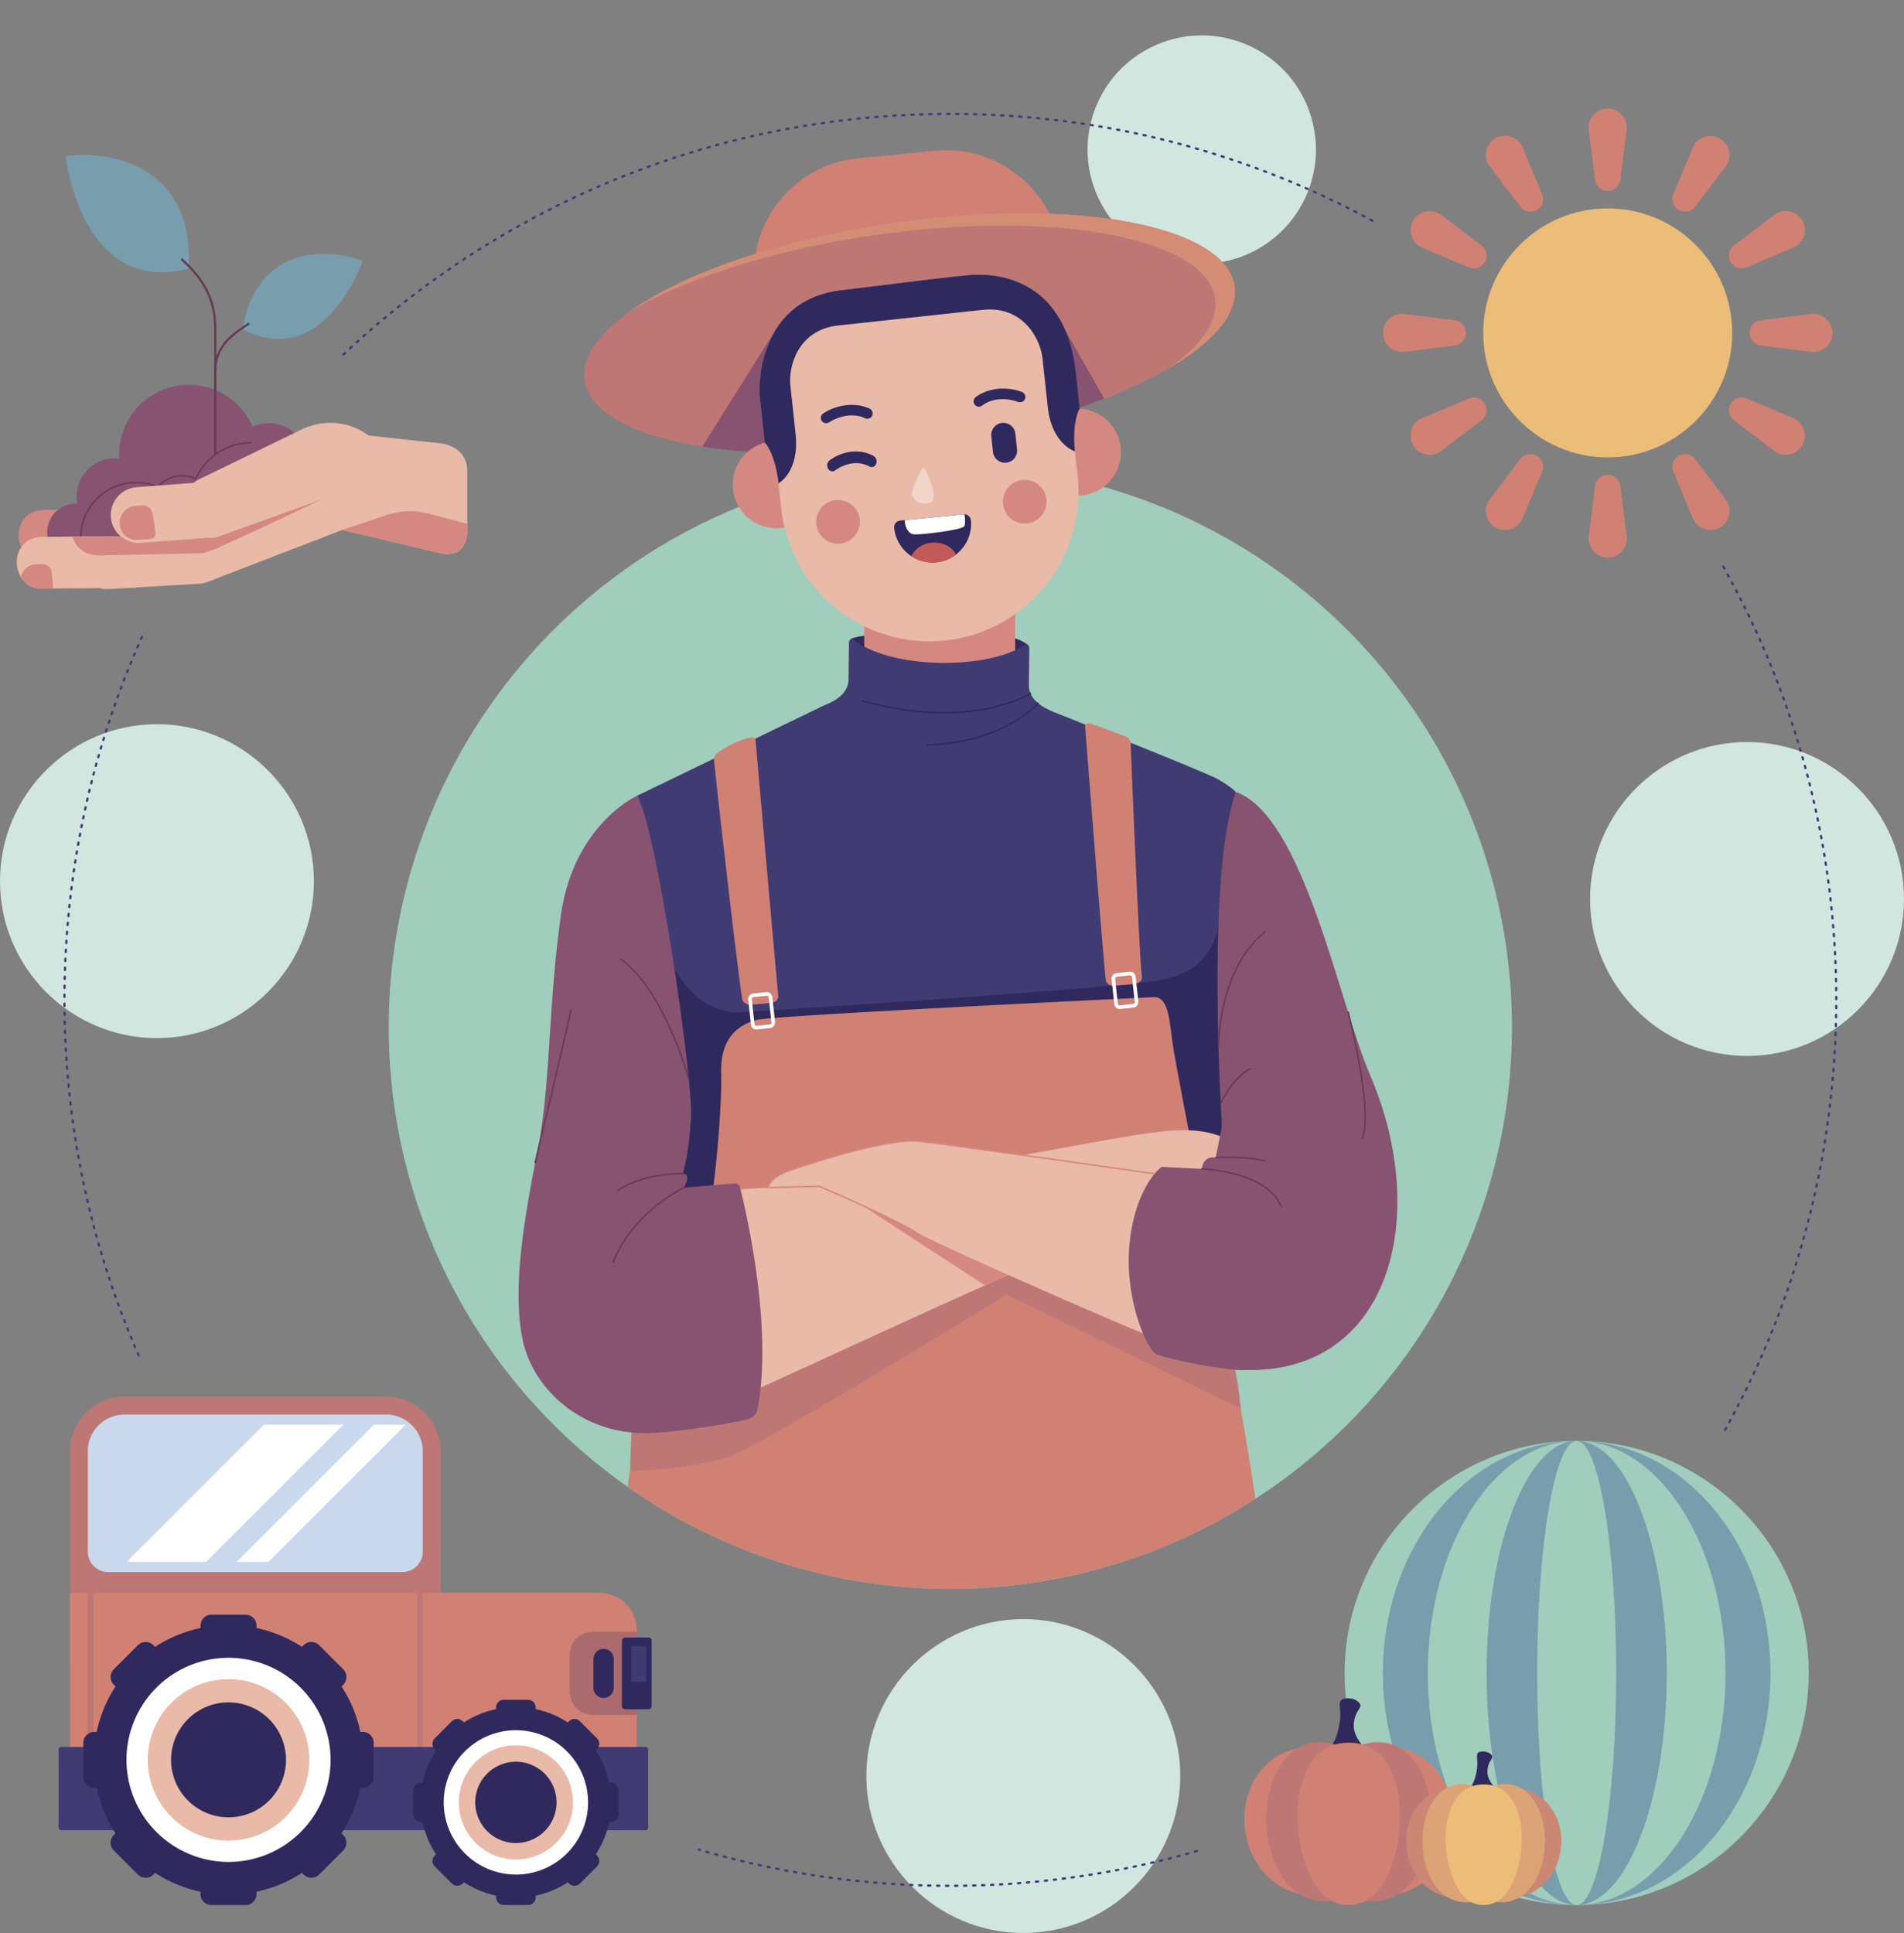 <svg xmlns="http://www.w3.org/2000/svg" width="1800.413" height="1827.79" viewBox="0 0 1800.413 1827.79">
  <rect x="0" y="0" width="1800.413" height="1827.79" fill="#808080" stroke="none"/>
  <g id="agriculture" transform="translate(-41.229 -34.17)">
    <g id="Group_1604" data-name="Group 1604" transform="translate(41.229 34.17)">
      <path id="Path_2385" data-name="Path 2385" d="M189.641,489.8c81.741,0,148.412-66.667,148.412-148.408S271.383,192.982,189.641,192.982,41.229,259.653,41.229,341.394,107.9,489.8,189.641,489.8Z" transform="translate(-41.229 491.806)" fill="#d1e6df" fill-rule="evenodd"/>
      <path id="Path_2386" data-name="Path 2386" d="M379.623,686.041c81.75,0,148.417-66.658,148.417-148.408,0-81.733-66.667-148.408-148.417-148.408s-148.4,66.675-148.4,148.408C231.219,619.383,297.885,686.041,379.623,686.041Z" transform="translate(588.005 1141.749)" fill="#d1e6df" fill-rule="evenodd"/>
      <path id="Path_2387" data-name="Path 2387" d="M538.341,493.716c81.75,0,148.416-66.667,148.416-148.413S620.091,196.891,538.341,196.891c-81.733,0-148.409,66.671-148.409,148.412S456.608,493.716,538.341,493.716Z" transform="translate(1113.655 504.752)" fill="#d1e6df" fill-rule="evenodd"/>
      <circle id="Ellipse_169" data-name="Ellipse 169" cx="107.958" cy="107.958" r="107.958" transform="translate(994.914 198.898) rotate(-67.099)" fill="#d1e6df"/>
    </g>
    <g id="Group_1612" data-name="Group 1612" transform="translate(1349.059 136.524)">
      <path id="Path_2388" data-name="Path 2388" d="M484.224,315.331c64.847,0,117.737-52.886,117.737-117.733S549.071,79.869,484.224,79.869,366.5,132.755,366.5,197.6,419.386,315.331,484.224,315.331Z" transform="translate(-271.801 14.83)" fill="#ecbd78" fill-rule="evenodd"/>
      <g id="Group_1611" data-name="Group 1611">
        <g id="Group_1605" data-name="Group 1605" transform="translate(194.365)">
          <path id="Path_2389" data-name="Path 2389" d="M419.66,125.078a12.032,12.032,0,0,1-23.983,0l-5.8-46.1h0a17.857,17.857,0,0,1-.263-3.023,18.052,18.052,0,0,1,36.1,0,18.764,18.764,0,0,1-.242,3.023h0Z" transform="translate(-389.61 -57.907)" fill="#d08174" fill-rule="evenodd"/>
          <path id="Path_2390" data-name="Path 2390" d="M419.66,149.349a12.031,12.031,0,0,0-23.983,0l-5.8,46.095h0a18.048,18.048,0,1,0,35.841,3.018,18.79,18.79,0,0,0-.242-3.018h0Z" transform="translate(-389.61 208.343)" fill="#d08174" fill-rule="evenodd"/>
        </g>
        <g id="Group_1606" data-name="Group 1606" transform="translate(97.181 26.035)">
          <path id="Path_2391" data-name="Path 2391" d="M429.9,130.534a12.036,12.036,0,0,1-20.779-11.991l18.024-42.826h0a18.864,18.864,0,0,1,1.289-2.742A18.053,18.053,0,0,1,459.7,91.024a18.4,18.4,0,0,1-1.733,2.488v0Z" transform="translate(-231.636 -63.945)" fill="#d08174" fill-rule="evenodd"/>
          <path id="Path_2392" data-name="Path 2392" d="M420.067,150.936A12.03,12.03,0,0,0,399.3,138.944l-28.079,37.018h0a18.445,18.445,0,0,0-1.733,2.492,18.051,18.051,0,1,0,32.568,15.3h0Z" transform="translate(-367.072 167.254)" fill="#d08174" fill-rule="evenodd"/>
        </g>
        <g id="Group_1607" data-name="Group 1607" transform="translate(26.034 97.185)">
          <path id="Path_2393" data-name="Path 2393" d="M437.563,133.445a12.036,12.036,0,0,1-12-20.775L462.585,84.6v0a17.636,17.636,0,0,1,2.492-1.733,18.049,18.049,0,1,1,18.05,31.261,18.372,18.372,0,0,1-2.737,1.293h0Z" transform="translate(-119.375 -80.446)" fill="#d08174" fill-rule="evenodd"/>
          <path id="Path_2394" data-name="Path 2394" d="M417.163,143.267a12.033,12.033,0,0,0-12-20.771l-42.823,18.02h0a18.51,18.51,0,0,0-2.747,1.289,18.053,18.053,0,1,0,18.058,31.266,18.948,18.948,0,0,0,2.484-1.729h0Z" transform="translate(-350.572 54.992)" fill="#d08174" fill-rule="evenodd"/>
        </g>
        <g id="Group_1608" data-name="Group 1608" transform="translate(0 194.378)">
          <path id="Path_2395" data-name="Path 2395" d="M435.964,133.031a12.035,12.035,0,0,1,0-23.987l46.1-5.808h0a18.342,18.342,0,0,1,3.023-.25,18.05,18.05,0,1,1-3.023,35.845h0Z" transform="translate(-78.284 -102.986)" fill="#d08174" fill-rule="evenodd"/>
          <path id="Path_2396" data-name="Path 2396" d="M411.7,133.031a12.034,12.034,0,0,0,0-23.987l-46.1-5.808h0a18.382,18.382,0,0,0-3.023-.25,18.05,18.05,0,1,0,3.023,35.845h0Z" transform="translate(-344.534 -102.986)" fill="#d08174" fill-rule="evenodd"/>
        </g>
        <g id="Group_1609" data-name="Group 1609" transform="translate(26.034 97.184)">
          <path id="Path_2397" data-name="Path 2397" d="M425.563,143.267a12.034,12.034,0,0,1,12-20.771l42.826,18.02h0a18.8,18.8,0,0,1,2.737,1.289,18.051,18.051,0,1,1-20.542,29.537h0Z" transform="translate(-119.375 54.993)" fill="#d08174" fill-rule="evenodd"/>
          <path id="Path_2398" data-name="Path 2398" d="M405.167,133.446a12.035,12.035,0,0,0,12-20.775L380.14,84.6v0a18.63,18.63,0,0,0-2.484-1.733,18.051,18.051,0,1,0-15.312,32.555h0Z" transform="translate(-350.572 -80.445)" fill="#d08174" fill-rule="evenodd"/>
        </g>
        <g id="Group_1610" data-name="Group 1610" transform="translate(97.181 26.035)">
          <path id="Path_2399" data-name="Path 2399" d="M409.121,150.936a12.037,12.037,0,0,1,20.779-12l28.07,37.022h0a18.474,18.474,0,0,1,1.733,2.492A18.052,18.052,0,0,1,428.434,196.5a19.073,19.073,0,0,1-1.289-2.742h0Z" transform="translate(-231.636 167.254)" fill="#d08174" fill-rule="evenodd"/>
          <path id="Path_2400" data-name="Path 2400" d="M399.3,130.534a12.03,12.03,0,0,0,20.767-11.991L402.056,75.717h0a18.056,18.056,0,1,0-32.568,15.307,19.176,19.176,0,0,0,1.733,2.488h0Z" transform="translate(-367.072 -63.945)" fill="#d08174" fill-rule="evenodd"/>
        </g>
      </g>
    </g>
    <g id="Group_1613" data-name="Group 1613" transform="translate(96.617 1354.821)">
      <path id="Path_2401" data-name="Path 2401" d="M355.575,340.448H108.019a51.6,51.6,0,0,0-51.446,51.437V590.717a51.6,51.6,0,0,0,51.446,51.445H355.575a51.594,51.594,0,0,0,51.446-51.445V391.885a51.592,51.592,0,0,0-51.446-51.437Zm0,16.868a34.724,34.724,0,0,1,34.577,34.569v95.2a19.258,19.258,0,0,1-19.21,19.209H92.647a19.26,19.26,0,0,1-19.205-19.209v-95.2a34.724,34.724,0,0,1,34.577-34.569Zm32.542,245.021A34.758,34.758,0,0,1,355.575,625.3H108.019a34.768,34.768,0,0,1-32.547-22.966Z" transform="translate(-45.799 -340.448)" fill="#be7775" fill-rule="evenodd"/>
      <path id="Path_2402" data-name="Path 2402" d="M557.4,383.473H56.573V554.467a35.254,35.254,0,0,0,35.155,35.155H557.4a35.252,35.252,0,0,0,35.147-35.155V418.633A35.253,35.253,0,0,0,557.4,383.473Z" transform="translate(-45.799 -197.952)" fill="#d08174" fill-rule="evenodd"/>
      <path id="Path_2403" data-name="Path 2403" d="M377.2,381.893H371.97V594.855H377.2V381.893Zm-311.485,0H60.485V589.517a34.773,34.773,0,0,0,5.226,2.726Z" transform="translate(-32.842 -203.185)" fill="#be7775" fill-rule="evenodd"/>
      <path id="Path_2404" data-name="Path 2404" d="M229.624,470.713V392H188.173a22.089,22.089,0,0,0-22.021,22.029v34.664a22.088,22.088,0,0,0,22.021,22.021Z" transform="translate(317.119 -169.715)" fill="#ab6a6e" fill-rule="evenodd"/>
      <path id="Rectangle_425" data-name="Rectangle 425" d="M2.5,0H555.019a2.5,2.5,0,0,1,2.5,2.5V76.212a2.5,2.5,0,0,1-2.5,2.5H2.5a2.5,2.5,0,0,1-2.5-2.5V2.5A2.5,2.5,0,0,1,2.5,0Z" transform="translate(0 331.218)" fill="#413b73"/>
      <path id="Path_2405" data-name="Path 2405" d="M210.2,415.815A89.7,89.7,0,0,0,179.826,428.4l-1.155-1.147a7.308,7.308,0,0,0-10.31,0L152.2,443.416a7.3,7.3,0,0,0,0,10.306l1.156,1.146a89.646,89.646,0,0,0-12.6,30.387h-1.613a7.3,7.3,0,0,0-7.287,7.291v22.849a7.3,7.3,0,0,0,7.287,7.292h1.617a89.69,89.69,0,0,0,12.6,30.377l-1.156,1.147a7.319,7.319,0,0,0,0,10.318l16.166,16.157a7.315,7.315,0,0,0,10.31,0l1.155-1.16a89.37,89.37,0,0,0,30.369,12.6v1.626a7.311,7.311,0,0,0,7.291,7.283h22.858a7.311,7.311,0,0,0,7.291-7.283v-1.626a89.426,89.426,0,0,0,30.374-12.6l1.155,1.16a7.31,7.31,0,0,0,10.306,0l16.161-16.157a7.308,7.308,0,0,0,0-10.309l-1.147-1.156a89.591,89.591,0,0,0,12.591-30.377H318.7a7.307,7.307,0,0,0,7.287-7.292V492.546a7.309,7.309,0,0,0-7.287-7.291h-1.626a89.513,89.513,0,0,0-12.591-30.378l1.151-1.155a7.3,7.3,0,0,0,0-10.306L289.47,427.251a7.3,7.3,0,0,0-10.306,0l-1.155,1.147a89.721,89.721,0,0,0-30.374-12.582V414.19a7.308,7.308,0,0,0-7.291-7.283H217.487a7.309,7.309,0,0,0-7.291,7.283Z" transform="translate(203.52 -120.34)" fill="#30295e" fill-rule="evenodd"/>
      <path id="Path_2406" data-name="Path 2406" d="M206.777,550.085a68.247,68.247,0,1,0-68.241-68.249A68.379,68.379,0,0,0,206.777,550.085Z" transform="translate(225.657 -98.207)" fill="#fff" fill-rule="evenodd"/>
      <path id="Path_2407" data-name="Path 2407" d="M195.837,416.893a54,54,0,1,0,54.007,54A54,54,0,0,0,195.837,416.893Z" transform="translate(236.596 -87.268)" fill="#e9baa8" fill-rule="evenodd"/>
      <path id="Path_2408" data-name="Path 2408" d="M183.881,497.373a38.435,38.435,0,1,0-38.432-38.436A38.508,38.508,0,0,0,183.881,497.373Z" transform="translate(248.553 -75.308)" fill="#30295e" fill-rule="evenodd"/>
      <path id="Path_2409" data-name="Path 2409" d="M170.308,400.849a126.812,126.812,0,0,0-42.96,17.812l-1.63-1.625a10.321,10.321,0,0,0-14.579,0L88.283,439.893a10.326,10.326,0,0,0,0,14.57l1.634,1.635A126.389,126.389,0,0,0,72.1,499.057h-2.29a10.333,10.333,0,0,0-10.306,10.305v32.331a10.327,10.327,0,0,0,10.306,10.3H72.1a126.881,126.881,0,0,0,17.813,42.968l-1.634,1.625a10.337,10.337,0,0,0,0,14.579L111.14,634.02a10.337,10.337,0,0,0,14.579,0l1.63-1.634a126.654,126.654,0,0,0,42.96,17.813v2.294a10.337,10.337,0,0,0,10.31,10.306h32.322a10.336,10.336,0,0,0,10.305-10.306V650.2a126.689,126.689,0,0,0,42.96-17.813l1.634,1.634a10.332,10.332,0,0,0,14.574,0l22.858-22.854a10.33,10.33,0,0,0,0-14.579l-1.63-1.625a126.64,126.64,0,0,0,17.813-42.968h2.285a10.33,10.33,0,0,0,10.31-10.3V509.362a10.337,10.337,0,0,0-10.31-10.305h-2.294A126.713,126.713,0,0,0,303.638,456.1l1.634-1.635a10.319,10.319,0,0,0,0-14.57l-22.858-22.857a10.316,10.316,0,0,0-14.574,0l-1.634,1.625a126.812,126.812,0,0,0-42.96-17.812v-2.281a10.331,10.331,0,0,0-10.305-10.31H180.618a10.332,10.332,0,0,0-10.31,10.31Z" transform="translate(-36.075 -182.104)" fill="#30295e" fill-rule="evenodd"/>
      <path id="Path_2410" data-name="Path 2410" d="M165.471,590.727a96.507,96.507,0,1,0-96.51-96.513A96.7,96.7,0,0,0,165.471,590.727Z" transform="translate(-4.771 -150.793)" fill="#fff" fill-rule="evenodd"/>
      <path id="Path_2411" data-name="Path 2411" d="M150,402.381a76.369,76.369,0,1,0,76.373,76.369A76.371,76.371,0,0,0,150,402.381Z" transform="translate(10.699 -135.33)" fill="#e9baa8" fill-rule="evenodd"/>
      <path id="Path_2412" data-name="Path 2412" d="M133.087,516.189a54.35,54.35,0,1,0-54.348-54.356A54.461,54.461,0,0,0,133.087,516.189Z" transform="translate(27.614 -118.413)" fill="#30295e" fill-rule="evenodd"/>
      <path id="Rectangle_426" data-name="Rectangle 426" d="M3.258,0h21.6a3.258,3.258,0,0,1,3.258,3.258V64.67a3.26,3.26,0,0,1-3.26,3.26H3.26A3.26,3.26,0,0,1,0,64.67V3.258A3.258,3.258,0,0,1,3.258,0Z" transform="translate(532.692 227.681)" fill="#30295e"/>
      <rect id="Rectangle_427" data-name="Rectangle 427" width="14.052" height="33.948" rx="1.629" transform="translate(541.594 235.766)" fill="#413b73"/>
      <path id="Path_2413" data-name="Path 2413" d="M180.965,395.749h0a9.622,9.622,0,0,1,9.594,9.6v27.187a9.617,9.617,0,0,1-9.594,9.589h0a9.62,9.62,0,0,1-9.6-9.589V405.347A9.625,9.625,0,0,1,180.965,395.749Z" transform="translate(334.391 -157.295)" fill="#30295e" fill-rule="evenodd"/>
      <path id="Path_2414" data-name="Path 2414" d="M377.2,474.132a19.259,19.259,0,0,1-19.21,19.21H79.69a19.261,19.261,0,0,1-19.205-19.21v-95.2A34.725,34.725,0,0,1,95.062,344.36H342.619A34.725,34.725,0,0,1,377.2,378.929v95.2Z" transform="translate(-32.842 -327.492)" fill="#cad8ee" fill-rule="evenodd"/>
      <path id="Path_2415" data-name="Path 2415" d="M69.125,475.86a9.447,9.447,0,0,0,3.092.513h71.509L273.511,346.584H198.392L69.125,475.86Zm103.5.513L302.418,346.584h30.046L202.679,476.373Z" transform="translate(-4.227 -320.126)" fill="#fff" fill-rule="evenodd"/>
    </g>
    <g id="Group_1617" data-name="Group 1617" transform="translate(1217.828 1396.642)">
      <g id="Group_1614" data-name="Group 1614" transform="translate(94.861)">
        <path id="Path_2416" data-name="Path 2416" d="M555.525,789.02c120.872,0,219.438-98.575,219.438-219.435S676.4,350.147,555.525,350.147,336.1,448.722,336.1,569.585,434.666,789.02,555.525,789.02Z" transform="translate(-336.099 -350.147)" fill="#a0cdbc" fill-rule="evenodd"/>
        <path id="Path_2417" data-name="Path 2417" d="M527.73,350.149c101.206,0,183.249,98.239,183.249,219.43S628.936,789.013,527.73,789.013,344.491,690.766,344.491,569.579,426.538,350.149,527.73,350.149Z" transform="translate(-308.305 -350.141)" fill="#789eae" fill-rule="evenodd"/>
        <path id="Path_2418" data-name="Path 2418" d="M495.082,789.02c77.524,0,140.746-98.575,140.746-219.435S572.606,350.147,495.082,350.147,354.349,448.722,354.349,569.585,417.571,789.02,495.082,789.02Z" transform="translate(-275.656 -350.147)" fill="#a0cdbc" fill-rule="evenodd"/>
        <path id="Path_2419" data-name="Path 2419" d="M452.417,789.02c46.926,0,85.2-98.575,85.2-219.435s-38.277-219.438-85.2-219.438-85.186,98.575-85.186,219.438S405.5,789.02,452.417,789.02Z" transform="translate(-232.992 -350.147)" fill="#789eae" fill-rule="evenodd"/>
        <path id="Path_2420" data-name="Path 2420" d="M415.681,350.149c20.641,0,37.367,98.239,37.367,219.43s-16.727,219.434-37.367,219.434-37.358-98.248-37.358-219.434S395.049,350.149,415.681,350.149Z" transform="translate(-196.256 -350.141)" fill="#a0cdbc" fill-rule="evenodd"/>
      </g>
      <g id="Group_1615" data-name="Group 1615" transform="translate(0 243.369)">
        <path id="Path_2421" data-name="Path 2421" d="M370.821,454.938s-12.018-10.771-11.776-22.677,6.244-15.514,6.317-18.606-6.029-8.236-14.587-6.83-3.156,8.421-4.808,20.71c-1.651,12.272-4.782,22.849-13.164,29.222S370.821,454.938,370.821,454.938Z" transform="translate(-255.514 -406.588)" fill="#30295e" fill-rule="evenodd"/>
        <path id="Path_2422" data-name="Path 2422" d="M412.94,425.364a36.473,36.473,0,0,0-8.262-3.631c-61.789-19.611-97.26,29.545-89.529,76.092,7.05,42.473,42.857,71.216,97.791,56.831,54.938,14.384,90.753-14.359,97.8-56.831,7.731-46.547-27.739-95.7-89.542-76.092A36.864,36.864,0,0,0,412.94,425.364Z" transform="translate(-314.099 -371.093)" fill="#d08174" fill-rule="evenodd"/>
        <path id="Path_2423" data-name="Path 2423" d="M396.961,424.812a26.069,26.069,0,0,1,6.528-3.876c48.79-20.934,76.791,31.533,70.685,81.194-5.566,45.318-33.839,75.98-77.213,60.63-43.361,15.351-71.634-15.312-77.209-60.63-6.1-49.661,21.913-102.128,70.694-81.194A25.509,25.509,0,0,1,396.961,424.812Z" transform="translate(-298.12 -374.725)" fill="#be7775" fill-rule="evenodd"/>
        <path id="Path_2424" data-name="Path 2424" d="M346.808,556.656c-30.469-36.712-32.978-140.888,27.411-140.323,58.711-.547,57.987,97.859,29.916,137.093C389.9,573.321,362.827,575.974,346.808,556.656Z" transform="translate(-275.379 -374.321)" fill="#d08174" fill-rule="evenodd"/>
      </g>
      <g id="Group_1616" data-name="Group 1616" transform="translate(152.966 293.653)">
        <path id="Path_2425" data-name="Path 2425" d="M391.707,454.167s-8.93-8-8.745-16.847,4.631-11.522,4.7-13.82-4.489-6.114-10.84-5.075-2.35,6.265-3.579,15.385-3.554,16.976-9.776,21.711S391.707,454.167,391.707,454.167Z" transform="translate(-306.061 -418.249)" fill="#30295e" fill-rule="evenodd"/>
        <path id="Path_2426" data-name="Path 2426" d="M423,432.2a27.089,27.089,0,0,0-6.14-2.7c-45.9-14.57-72.242,21.948-66.507,56.516,5.239,31.551,31.835,52.9,72.647,42.206,40.8,10.693,67.4-10.655,72.635-42.206,5.744-34.568-20.6-71.086-66.507-56.516A26.465,26.465,0,0,0,423,432.2Z" transform="translate(-349.575 -391.878)" fill="#ca8874" fill-rule="evenodd"/>
        <path id="Path_2427" data-name="Path 2427" d="M411.128,431.788a18.568,18.568,0,0,1,4.842-2.877c36.237-15.557,57.038,23.41,52.5,60.3-4.126,33.668-25.139,56.452-57.339,45.039-32.223,11.413-53.219-11.371-57.354-45.039-4.532-36.888,16.269-75.855,52.5-60.3A18.767,18.767,0,0,1,411.128,431.788Z" transform="translate(-337.702 -394.577)" fill="#dba376" fill-rule="evenodd"/>
        <path id="Path_2428" data-name="Path 2428" d="M373.869,529.725c-22.637-27.281-24.491-104.659,20.374-104.236,43.6-.405,43.067,72.686,22.215,101.835C405.881,542.1,385.77,544.067,373.869,529.725Z" transform="translate(-320.817 -394.28)" fill="#ecbd78" fill-rule="evenodd"/>
      </g>
    </g>
    <g id="Group_1619" data-name="Group 1619" transform="translate(188.872 176.217)">
      <circle id="Ellipse_170" data-name="Ellipse 170" cx="531.05" cy="531.05" r="531.05" transform="translate(0 829.269) rotate(-45)" fill="#a0cdbc"/>
      <g id="Group_1618" data-name="Group 1618" transform="translate(342.723 0)">
        <path id="Path_2429" data-name="Path 2429" d="M305.045,74.742l73.066-7.115c59.694-5.812,113.3,38.273,119.117,97.976l17.2,176.612c5.812,59.694-38.277,113.3-97.98,119.117l-73.062,7.111c-59.7,5.817-113.3-38.273-119.117-97.976l-17.2-176.612C201.253,134.161,245.342,80.555,305.045,74.742Z" transform="translate(15.952 -67.113)" fill="#d08174" fill-rule="evenodd"/>
        <path id="Path_2430" data-name="Path 2430" d="M479.1,87.7c-169.933,21.323-308.614,86.446-309.748,145.45s135.705,89.542,305.643,68.219,308.618-86.445,309.743-145.45S649.033,66.372,479.1,87.7Z" transform="translate(-107.286 -21.439)" fill="#be7775" fill-rule="evenodd"/>
        <path id="Path_2431" data-name="Path 2431" d="M195.234,217.483c52.717,8.374,120.247,8.9,194.015-.353,69.8-8.762,134.312-24.914,186.2-44.991l-36.889-64.588L495.146,126,264.975,106.339Z" transform="translate(-21.541 62.803)" fill="#875371" fill-rule="evenodd"/>
        <path id="Path_2432" data-name="Path 2432" d="M228.128,176.593s13.122-4.7,31.659-2.669,112.4,0,112.4,0,13.785,2.432,20.9,7.908l-.815,11.056s-60.668,20.783-62.337,20.783-80.056-5.579-80.056-5.579S226.455,195.259,228.128,176.593Z" transform="translate(87.117 284.953)" fill="#30295e" fill-rule="evenodd"/>
        <rect id="Rectangle_428" data-name="Rectangle 428" width="142.719" height="102.265" transform="translate(326.844 427.863)" fill="#d58881"/>
        <path id="Path_2433" data-name="Path 2433" d="M574.457,243.691s142.9,56.577,155.023,63.368,17.6,12.406,17.6,12.406-20.473,92.9-13.031,217.179c5.028,84.092-6.442,190.333-14.384,250.234H209.715c8.408-61.315,16.372-120.32,18.554-140.741,4.971-46.513-33.284-286.467-47.289-323.222l176.047-85.066c11.065-4.178,23.608-11.707,23.755-24.643.237-20.387.181-15.7.414-36.1,0,0,1.125-2.643,2.8-2.958,33.832,29.394,129.061,30.623,164.962,5.239,1.669.358,2.729,3.031,2.729,3.031-.228,20.382-.176,15.708-.414,36.095C551.12,231.449,563.491,239.258,574.457,243.691Z" transform="translate(-68.749 287.395)" fill="#413b73" fill-rule="evenodd"/>
        <path id="Path_2434" data-name="Path 2434" d="M710.283,238.709c-1.044,27.329-1.026,57.983.944,90.839,4.239,70.828-3.234,157.36-10.435,218.7C587.1,556.6,427.575,555.95,375.884,542.739c-64.821-16.549-142.673-17.015-180.584-24.768,4.847-35.987,8.723-65.641,10.146-78.929,2.566-24.009-6.39-99.563-17.575-172.1,22.344,55.848,64.11,53.933,64.11,53.933s347.718-21.629,400.79-30.7,54.956-53.493,54.956-53.493Z" transform="translate(-45.927 494.489)" fill="#30295e" fill-rule="evenodd"/>
        <path id="Path_2435" data-name="Path 2435" d="M676.235,252.838s-356.8,17.174-374.595,21.409-35.686,17.334-34.293,51.062S254.68,605.424,184.99,620.641c0,0-3.3,55.852-3.523,74.484-.03,2.626-.988,10.038-2.6,20.8A531.19,531.19,0,0,0,772.5,727.2c-11.017-75.532-37.156-214.652-37.156-214.652S699.317,328.5,695.173,302.731,691.327,252.342,676.235,252.838Z" transform="translate(-75.747 547.971)" fill="#d08174" fill-rule="evenodd"/>
        <path id="Path_2436" data-name="Path 2436" d="M212.855,441.934c-8.593,12.9-18.481,21.577-29.864,24.061,0,0-3.3,55.853-3.519,74.484a20.88,20.88,0,0,0,1.022,6.062c22.513-1.4,64.757-3.631,95.63-15.174S535.335,379.411,535.335,379.411L756.658,487.3c-4.42-46.66-20.279-101.339-22.375-120.8l-211.7-66.977Z" transform="translate(-73.748 702.618)" fill="#be7775" fill-rule="evenodd"/>
        <path id="Path_2437" data-name="Path 2437" d="M198.259,339.16l10.081-.22s49.7-4.36,87.411-3.907c37.7.474,252.4-40.964,296.4-48s66.266-7.343,89.6,3.411-.944,78.339-.944,78.339l-44.029,48.277-15.579-7.6s-71.082-15.575-86.174-14.863S248.8,522.585,232.763,528.618,198.259,339.16,198.259,339.16Z" transform="translate(-11.523 644.622)" fill="#e9baa8" fill-rule="evenodd"/>
        <path id="Path_2438" data-name="Path 2438" d="M378.905,365.406c-9.8,4.264-20.607,9.047-32.085,14.173L230.174,303.6l20.382-6.735L398.628,348.7Z" transform="translate(94.178 693.808)" fill="#d58881" fill-rule="evenodd"/>
        <path id="Path_2439" data-name="Path 2439" d="M267.183,208.653S207,235.667,194.919,322.022s-9.581,157.8-21.37,218.641-24.768,128.349-15.372,179.458,58.793,93.819,122.032,91.215c26.316-.841,89.58-11.107,94.276-14.156s5.925-6.3,5.925-6.3c17.222-82.237-15.075-208.478-16.144-211.974a4.93,4.93,0,0,0-4.506-3.536c-5.614.284-32.753,2.634-43.852,3.6-2,.1-3.6.233-4.747.41,0,0,7.994-13.009-.884-13.389,0,0,5.679-17.761,7.749-53.226S285.685,240.729,267.183,208.653Z" transform="translate(-154.952 401.659)" fill="#875371" fill-rule="evenodd"/>
        <path id="Path_2440" data-name="Path 2440" d="M583.14,316.4s-197.715-28.222-229.611-31.7-106.755,22.154-123.873,27.9-20.132,15.876-20.132,15.876l48.919-1.28S314.821,350.989,349.2,370c34.379,19.033,226.812,101.969,233.883,103.823S583.14,316.4,583.14,316.4Z" transform="translate(25.786 652.46)" fill="#e9baa8" fill-rule="evenodd"/>
        <path id="Path_2441" data-name="Path 2441" d="M390.143,207.851c64.123,22.784,97.178,198.715,126.7,267.267,58.271,135.274,18.343,283.367-118.634,279.232l.017.06c-12.651,1.212-74.626-9.978-83.884-15.411s-30.671-54.719-24.487-107.177,29.856-69.5,29.856-69.5l38.109,1.9s.983-12.742,13.151-10.664l5.955-29.368S361.3,286.76,390.143,207.851Z" transform="translate(288.188 399.003)" fill="#875371" fill-rule="evenodd"/>
        <path id="Path_2442" data-name="Path 2442" d="M322.31,211.224s7.387,187,10.534,220.745c0,0,1.272,5.338-4.95,6.821s-22.646,2.178-22.646,2.178-4.656-.276-6.166-4.286-19.917-242.727-19.917-242.727,3.127-1.311,4.455-1.186,35.12,13.048,35.12,13.048A8.076,8.076,0,0,1,322.31,211.224Z" transform="translate(256.432 349.023)" fill="#d08174" fill-rule="evenodd"/>
        <path id="Path_2443" data-name="Path 2443" d="M237.107,196.943c.531,6.451,18.356,209.31,21.478,242.615,0,0,1.268,5.338-4.955,6.822s-22.646,2.182-22.646,2.182-4.821-.707-6.162-4.294c-1.346-3.571-18.532-146.99-27.053-228.313.776-1.19.59-2.881,2.19-4.295,7.6-6.7,24.41-14.656,33.267-15.76C234.443,195.749,236.193,196.836,237.107,196.943Z" transform="translate(-13.142 359.375)" fill="#d08174" fill-rule="evenodd"/>
        <path id="Path_2444" data-name="Path 2444" d="M210.01,253.1l12.4-1.346a5.23,5.23,0,0,1,5.7,4.614l2.565,23.581a5.219,5.219,0,0,1-4.622,5.744l-12.449,1.354a5.22,5.22,0,0,1-5.7-4.614c-.781-7.873-1.755-15.756-2.574-23.629a5.242,5.242,0,0,1,4.623-5.7l.056-.008Zm12.634,2.082-12.367,1.354a1.779,1.779,0,0,0-1.522,1.889c.75,7.839,1.656,15.846,2.583,23.681a1.755,1.755,0,0,0,1.889,1.513l12.466-1.345a1.776,1.776,0,0,0,1.186-.655,1.8,1.8,0,0,0,.379-1.307L224.683,256.7a1.782,1.782,0,0,0-.651-1.142,1.761,1.761,0,0,0-1.242-.38Z" transform="translate(11.818 544.33)" fill="#fff" fill-rule="evenodd"/>
        <path id="Path_2445" data-name="Path 2445" d="M289.683,248.619l12.4-1.35a5.2,5.2,0,0,1,3.782,1.13,5.259,5.259,0,0,1,1.922,3.488l2.566,23.577a5.241,5.241,0,0,1-4.623,5.743l-12.449,1.354a5.23,5.23,0,0,1-5.7-4.613c-.776-7.874-1.75-15.752-2.569-23.625a5.211,5.211,0,0,1,4.618-5.7l.056-.009Zm12.633,2.083-12.362,1.354a1.764,1.764,0,0,0-1.138.647,1.826,1.826,0,0,0-.4,1.237c.759,7.848,1.669,15.846,2.587,23.681a1.781,1.781,0,0,0,1.893,1.522l12.465-1.354a1.727,1.727,0,0,0,1.177-.66,1.754,1.754,0,0,0,.389-1.3l-2.574-23.612a1.787,1.787,0,0,0-1.889-1.526Z" transform="translate(275.701 529.467)" fill="#fff" fill-rule="evenodd"/>
        <path id="Path_2446" data-name="Path 2446" stroke="#30295e" d="M389.739,186.223s-55.623,36.052-159.528,6.942" fill="none" transform="translate(94.3 327.373)" stroke-linecap="round" stroke-linejoin="round" stroke-width="1.417" fill-rule="evenodd"/>
        <path id="Path_2447" data-name="Path 2447" stroke="#d58881" d="M575.128,315.256c-37.316-5.308-193.55-27.5-221.6-30.555-31.9-3.471-106.755,22.154-123.873,27.9s-20.132,15.876-20.132,15.876l48.919-1.28S314.821,350.989,349.2,370" fill="none" transform="translate(25.786 652.46)" stroke-linecap="round" stroke-linejoin="round" stroke-width="1.417" fill-rule="evenodd"/>
        <path id="Path_2448" data-name="Path 2448" stroke="#663b55" d="M241.746,357.926s-22.594-83.346-64.4-113.443" fill="none" transform="translate(-80.778 520.326)" stroke-linecap="round" stroke-linejoin="round" stroke-width="1.417" fill-rule="evenodd"/>
        <path id="Path_2449" data-name="Path 2449" stroke="#663b55" d="M158.6,399.607s29.921-124.559,33.564-143.89" fill="none" transform="translate(-142.861 557.532)" stroke-linecap="round" stroke-linejoin="round" stroke-width="1.417" fill-rule="evenodd"/>
        <path id="Path_2450" data-name="Path 2450" stroke="#663b55" d="M242.59,294.631S194.439,317.2,175.656,365.4" fill="none" transform="translate(-86.382 686.412)" stroke-linecap="round" stroke-linejoin="round" stroke-width="1.417" fill-rule="evenodd"/>
        <path id="Path_2451" data-name="Path 2451" stroke="#663b55" d="M238.036,291.534s-36.587-.953-61.273,15.859" fill="none" transform="translate(-82.712 676.122)" stroke-linecap="round" stroke-linejoin="round" stroke-width="1.417" fill-rule="evenodd"/>
        <path id="Path_2452" data-name="Path 2452" stroke="#663b55" d="M304.771,290.5s61.165,1.716,75.019,35.479" fill="none" transform="translate(341.238 672.721)" stroke-linecap="round" stroke-linejoin="round" stroke-width="1.417" fill-rule="evenodd"/>
        <path id="Path_2453" data-name="Path 2453" stroke="#663b55" d="M307.821,288.256s31.093-1.768,46.129,3.251" fill="none" transform="translate(351.339 664.299)" stroke-linecap="round" stroke-linejoin="round" stroke-width="1.417" fill-rule="evenodd"/>
        <path id="Path_2454" data-name="Path 2454" stroke="#663b55" d="M308.433,347.336s-.565-72.953,44.271-108.889" fill="none" transform="translate(353.365 500.335)" stroke-linecap="round" stroke-linejoin="round" stroke-width="1.417" fill-rule="evenodd"/>
        <path id="Path_2455" data-name="Path 2455" stroke="#663b55" d="M336.87,256.131s23.97,91.814,13.393,119.609" fill="none" transform="translate(447.548 558.903)" stroke-linecap="round" stroke-linejoin="round" stroke-width="1.417" fill-rule="evenodd"/>
        <path id="Path_2456" data-name="Path 2456" stroke="#663b55" d="M308.915,301.264s11.573-24.958,28.179-32.736" fill="none" transform="translate(354.962 599.962)" stroke-linecap="round" stroke-linejoin="round" stroke-width="1.417" fill-rule="evenodd"/>
        <path id="Path_2457" data-name="Path 2457" stroke="#30295e" d="M349.554,188.374s-31.507,37.039-105.017,39.614" fill="none" transform="translate(141.747 334.497)" stroke-linecap="round" stroke-linejoin="round" stroke-width="1.417" fill-rule="evenodd"/>
        <path id="Path_2458" data-name="Path 2458" d="M233.317,131.291c-1,.246-1.975.526-2.945.837l-.026.013,0,0a41.179,41.179,0,1,0,35.051,4.541c2.346,11.979,2.04,27.139-13.22,30.3l-2.1-23.655C249.228,133.754,239.845,130.321,233.317,131.291Z" transform="translate(0.623 144.92)" fill="#d58881" fill-rule="evenodd"/>
        <path id="Path_2459" data-name="Path 2459" d="M310.144,123.775c1.031.03,2.04.086,3.057.185l.026.009v0a41.182,41.182,0,1,1-33.28,11.918c.259,12.2,3.795,26.945,19.387,26.782l-2.992-23.552C295.13,129.575,303.56,124.219,310.144,123.775Z" transform="translate(219.261 120.549)" fill="#d58881" fill-rule="evenodd"/>
        <path id="Path_2460" data-name="Path 2460" d="M209.3,166.44a140.551,140.551,0,0,0,.673,21.366l13.755,127.487c8.322,77.084,78.205,133.346,155.3,125.028h0C456.1,432,512.364,362.129,504.055,285.04L490.292,157.553a140.653,140.653,0,0,0-4.587-23.517c-25.048-40.726-69.254-40.55-83.889-39.273-19.382,1.686-37.923,4.208-121.364,14.324C236.444,114.425,217.441,141.776,209.3,166.44Z" transform="translate(24.596 23.252)" fill="#e9baa8" fill-rule="evenodd"/>
        <path id="Path_2461" data-name="Path 2461" d="M237.312,159.788a36.481,36.481,0,0,0,72.608-7.171l-.056.009a6.317,6.317,0,0,0-6.89-5.653L243.029,152.9a6.311,6.311,0,0,0-5.653,6.878Z" transform="translate(117.818 197.277)" fill="#30295e" fill-rule="evenodd"/>
        <path id="Path_2462" data-name="Path 2462" d="M241.1,166.139a36.51,36.51,0,0,0,42.223-1.591c-3.527-7.175-12.225-11.944-22.077-11.34C251.838,153.781,244.068,159.089,241.1,166.139Z" transform="translate(130.354 217.858)" fill="#c35a5a" fill-rule="evenodd"/>
        <path id="Path_2463" data-name="Path 2463" d="M296.017,146.944l-56.344,5.567c-.28,6.321,3.225,12.328,7.55,13.29,5.265,1.16,45.935-3.933,48.5-7.43C296.966,156.689,296.664,151.674,296.017,146.944Z" transform="translate(125.586 197.284)" fill="#fff" fill-rule="evenodd"/>
        <path id="Path_2464" data-name="Path 2464" d="M279.979,139.486a20.649,20.649,0,1,0,22.4,18.744A20.651,20.651,0,0,0,279.979,139.486Z" transform="translate(196.8 172.312)" fill="#d58881" fill-rule="evenodd"/>
        <path id="Path_2465" data-name="Path 2465" d="M239.038,143.9a20.649,20.649,0,1,0,22.392,18.744A20.663,20.663,0,0,0,239.038,143.9Z" transform="translate(61.184 186.947)" fill="#d58881" fill-rule="evenodd"/>
        <path id="Path_2466" data-name="Path 2466" d="M228.938,139.45a5,5,0,0,1-5.411-8.413c12.457-8.223,30.007-10.918,43.783-4.545a5,5,0,1,1-4.191,9.085C251.964,130.429,239,133.232,228.938,139.45Z" transform="translate(64.587 117.854)" fill="#30295e" fill-rule="evenodd"/>
        <path id="Path_2467" data-name="Path 2467" d="M296.972,132c-11.164-3.932-24.432-3.911-34.224,3.506a5.007,5.007,0,0,1-6.041-7.986c12.1-9.163,29.822-10.275,43.736-4.9A5,5,0,0,1,296.972,132Z" transform="translate(175.503 106)" fill="#30295e" fill-rule="evenodd"/>
        <path id="Path_2468" data-name="Path 2468" d="M225.677,291.745s20.033-10.793,16.161-46.651-2.919-27.019-4.933-45.724,7.434-52.847,45.366-56.939q68.307-7.373,136.593-14.743c37.932-4.1,54.455,27.239,56.473,45.948s1.065,9.874,4.929,45.728,25.755,42.123,25.755,42.123c-3.075-28.433,4.385-40.541,4.385-40.541L506.854,188h0C496.993,93.288,425.686,93.077,406.3,94.763s-37.924,4.208-121.364,14.324-77.011,99.4-77.011,99.4h0l4.808,44.585S222.6,263.312,225.677,291.745Z" transform="translate(20.111 23.252)" fill="#30295e" fill-rule="evenodd"/>
        <path id="Path_2469" data-name="Path 2469" d="M268.817,126.967h0a11.463,11.463,0,0,1,12.6,10.146l1.6,14.837a11.462,11.462,0,0,1-10.141,12.6h0a11.478,11.478,0,0,1-12.608-10.146l-1.6-14.841A11.474,11.474,0,0,1,268.817,126.967Z" transform="translate(188.325 130.897)" fill="#30295e" fill-rule="evenodd"/>
        <path id="Path_2470" data-name="Path 2470" d="M248.054,142.794c-2.328,4.756-5.425,11.478-6.558,15.747-3.29,12.552,20.615,17.541,20.533,4.735-.035-4.571-1.91-10.729-4.105-16C252.047,133.192,251.961,134.865,248.054,142.794Z" transform="translate(130.645 163.51)" fill="#f1d3c8" fill-rule="evenodd"/>
        <path id="Path_2471" data-name="Path 2471" d="M230.059,151.094c-2.186,1.609-5.161.815-6.623-1.781a6.012,6.012,0,0,1,1.311-7.628c11.759-8.9,28.467-11.595,41.731-4.3a6.112,6.112,0,0,1,2.445,7.395,4.422,4.422,0,0,1-6.3,2.6C251.89,141.483,239.566,144.376,230.059,151.094Z" transform="translate(69.202 151.704)" fill="#30295e" fill-rule="evenodd"/>
        <path id="Path_2472" data-name="Path 2472" d="M426.539,99.5c169.929-21.322,306.772,9.223,305.638,68.223-.379,19.964-16.523,40.636-44.284,60.07,39.018-22.715,62.363-47.8,62.825-71.871,1.13-59-135.705-89.546-305.638-68.224-112.429,14.113-211.173,47.388-265.464,85.381C236.258,140.1,325.92,112.122,426.539,99.5Z" transform="translate(-73.267 -21.441)" fill="#d58c75" fill-rule="evenodd"/>
      </g>
    </g>
    <g id="Group_1621" data-name="Group 1621" transform="translate(57.095 180.748)">
      <path id="Path_2473" data-name="Path 2473" d="M69.649,195.459l84.527-.772c33.318-.306,31.167-49.164-.168-48.88l-84.518.776C36.162,146.885,38.318,195.748,69.649,195.459Z" transform="translate(-43.564 188.983)" fill="#d58881" fill-rule="evenodd"/>
      <g id="Group_1620" data-name="Group 1620" transform="translate(28.844 0)">
        <path id="Path_2474" data-name="Path 2474" d="M94.5,160.308c.556-3.359,1.224-6.588,1.979-9.7q1.164-4.728,2.622-9.038a82.685,82.685,0,0,1,14.5-26.687,66.588,66.588,0,0,1,22.215-17.463,75.888,75.888,0,0,1,24.375-6.977,99.528,99.528,0,0,1,27.73.824q4.676.77,9.322,1.941,4.689,1.171,9.258,2.725v0a1.326,1.326,0,0,1,.763.664,1.292,1.292,0,0,1,.065,1l-.03.091c-.418,1.173-9.469,26.428-27.756,46.8-18.494,20.615-46.4,36.255-84.337,17.239a1.311,1.311,0,0,1-.6-.6,1.343,1.343,0,0,1-.108-.815Z" transform="translate(90.418 3.608)" fill="#789eae" fill-rule="evenodd"/>
        <path id="Path_2475" data-name="Path 2475" d="M311.547,162.244a60.8,60.8,0,0,0-23.6,4.73A35.928,35.928,0,0,0,245.76,158.1a65.859,65.859,0,0,0-126.228,26.32c0,1.293.035,2.574.112,3.846a35.935,35.935,0,0,0-39.489,42.8c-.642-.047-1.285-.073-1.936-.073a26.632,26.632,0,0,0-20.551,43.559c22.927,3.079,45.452,2.156,57.284,3.958,13.9,2.121,128.716-51.778,234.384-103.15A60.729,60.729,0,0,0,311.547,162.244Z" transform="translate(-51.598 98.774)" fill="#875371" fill-rule="evenodd"/>
        <path id="Path_2476" data-name="Path 2476" d="M171.586,174.438c.246-4.1.323-8.068.263-11.923q-.11-5.873-.677-11.319a99.746,99.746,0,0,0-9.922-35.233,80.224,80.224,0,0,0-21.456-26.437,91.119,91.119,0,0,0-26.781-14.691,119.557,119.557,0,0,0-32.8-6.434c-3.807-.228-7.641-.289-11.47-.2q-5.841.136-11.612.733v0a1.59,1.59,0,0,0-1.419,1.738l.017.112c.177,1.5,4.075,33.581,20.137,62.4,16.243,29.149,44.866,54.973,94.518,42.74a1.586,1.586,0,0,0,1.2-1.483Z" transform="translate(-37.998 -68.163)" fill="#789eae" fill-rule="evenodd"/>
        <path id="Path_2477" data-name="Path 2477" stroke="#663b55" d="M112.511,274.3V156.7c0-33.133-15.67-50.682-31.343-65.623" fill="none" transform="translate(46.336 7.735)" stroke-linecap="round" stroke-linejoin="round" stroke-width="2.126" fill-rule="evenodd"/>
        <path id="Path_2478" data-name="Path 2478" stroke="#663b55" d="M88.437,227.515v-78.5c0-22.12,15.674-33.836,31.343-43.809" fill="none" transform="translate(70.41 54.523)" stroke-linecap="round" stroke-linejoin="round" stroke-width="2.126" fill-rule="evenodd"/>
        <path id="Path_2479" data-name="Path 2479" stroke="#663b55" d="M58.923,221.249a52.457,52.457,0,0,1,72.708-48.363,30.892,30.892,0,0,1,36.263-7.628,56.606,56.606,0,0,1,51.89-33.978" fill="none" transform="translate(-27.338 140.878)" stroke-linecap="round" stroke-linejoin="round" stroke-width="1.417" fill-rule="evenodd"/>
      </g>
      <path id="Path_2480" data-name="Path 2480" d="M109.5,195.705l29.325,25.962,92.3,21.9c24.876,5.873,25.79-17.908,25.811-18.653V165.992c0-23.1-23.366-25.984-24.1-26.07l-.022,0h0l-102.02-11.065Z" transform="translate(169.004 132.837)" fill="#e9baa8" fill-rule="evenodd"/>
      <path id="Path_2481" data-name="Path 2481" d="M116.3,164.029l92.3,21.9c24.876,5.873,25.79-17.907,25.811-18.653v-9.055c-17.312-4.7-37-9.883-44.361-11.22-14.255-2.579-30.032,2.333-30.032,2.333Z" transform="translate(191.528 190.476)" fill="#d58881" fill-rule="evenodd"/>
      <path id="Path_2482" data-name="Path 2482" d="M69.243,201.389l84.527-.776c33.323-.306,31.167-49.16-.168-48.88l-84.518.776C35.756,152.815,37.912,201.678,69.243,201.389Z" transform="translate(-44.909 208.61)" fill="#e9baa8" fill-rule="evenodd"/>
      <path id="Path_2483" data-name="Path 2483" d="M84.7,204.683l84.38-4.959c33.267-1.953,28.692-50.648-2.587-48.811l-84.38,4.959C48.848,157.829,53.423,206.524,84.7,204.683Z" transform="translate(2.19 205.73)" fill="#e9baa8" fill-rule="evenodd"/>
      <path id="Path_2484" data-name="Path 2484" d="M76.129,180.966a158.669,158.669,0,0,0-1.414-16.342c-1.061-5.942-7.55-6.735-7.593-6.735l-6.688.022a14.936,14.936,0,0,0-14.6,12.263A24.473,24.473,0,0,0,66.181,181Z" transform="translate(-41.847 228.999)" fill="#d58881" fill-rule="evenodd"/>
      <path id="Path_2485" data-name="Path 2485" d="M110.849,235.572l127.318-49.117c-11.659-15.256-17.64-29.184-8.658-41.986,6.076-8.654-24.557-4.877-62.454,2.5L91.527,185.855C67.656,198.144,82.045,246.688,110.849,235.572Z" transform="translate(69.659 168.049)" fill="#e9baa8" fill-rule="evenodd"/>
      <path id="Path_2486" data-name="Path 2486" d="M299.59,152.3c.116-4.157,1.151-5.666,3.8-9.6l-36.423-2.544c-7.878,1.238-16.584,2.8-25.721,4.584l-75.528,38.885a20.651,20.651,0,0,0-4.872,3.463L107.907,190.2a20.511,20.511,0,0,0-2.126-.065l-48.682.44s2.38,9.4,10.909,14.13v0c2.147,1.811,7.684,3.825,17.377,3.618l68.331-1.47.621-.013,1.647-.034,1.613-.035,1.578-.039,1.544-.03,1.5-.034,1.462-.03,1.419-.03,1.375-.03,1.319-.026,1.276-.034,1.224-.022,1.164-.022,1.113-.026,1.048-.022.992-.021.923-.022.867-.022.789-.017.725-.013.651-.017.569,0,.5-.013c2-.047,8.2-2.221,16.946-5.731l-.146-.328C222.325,189.185,270.825,165.624,299.59,152.3Z" transform="translate(-4.531 170.278)" fill="#d58881" fill-rule="evenodd"/>
      <path id="Path_2487" data-name="Path 2487" d="M114.539,234.237l145.252-52.261c36.7-13.212-12.444-75.454-68.275-48.306l-96.432,46.9C69.242,193.132,83.454,245.423,114.539,234.237Z" transform="translate(76.831 126.33)" fill="#e9baa8" fill-rule="evenodd"/>
      <path id="Path_2488" data-name="Path 2488" d="M93.915,197.373l62.808-4.748A26.487,26.487,0,0,0,181.059,164.3h0a26.481,26.481,0,0,0-28.321-24.337l-62.808,4.752a26.481,26.481,0,0,0-24.337,28.321h0A26.486,26.486,0,0,0,93.915,197.373Z" transform="translate(23.35 169.386)" fill="#e9baa8" fill-rule="evenodd"/>
      <path id="Path_2489" data-name="Path 2489" d="M84.754,177.605l12.354-.932c3.877-.293,4.243-4.747,4.243-4.747S99.863,158,98.246,151.66c-1.608-6.321-8.663-6.662-8.714-6.666l-7.205.548a16.125,16.125,0,0,0-14.82,17.247h0A16.118,16.118,0,0,0,84.754,177.605Z" transform="translate(29.781 186.295)" fill="#d58881" fill-rule="evenodd"/>
    </g>
    <path id="Path_2490" data-name="Path 2490" stroke-linecap="round" d="M319.228,286.575C469.137,145.557,671.022,59.155,893.078,59.155A833.98,833.98,0,0,1,1294,161.145m329.958,326.047a838.945,838.945,0,0,1,.345,818.7m-498.1,395.814a843.1,843.1,0,0,1-471.027-1.4M125.554,1233.052a840.113,840.113,0,0,1,3.928-681.19" fill="none" stroke="#413b73" transform="translate(46.814 82.75)" stroke-linejoin="round" stroke-width="2.126" stroke-dasharray="2.126 6.378" fill-rule="evenodd"/>
  </g>
</svg>
